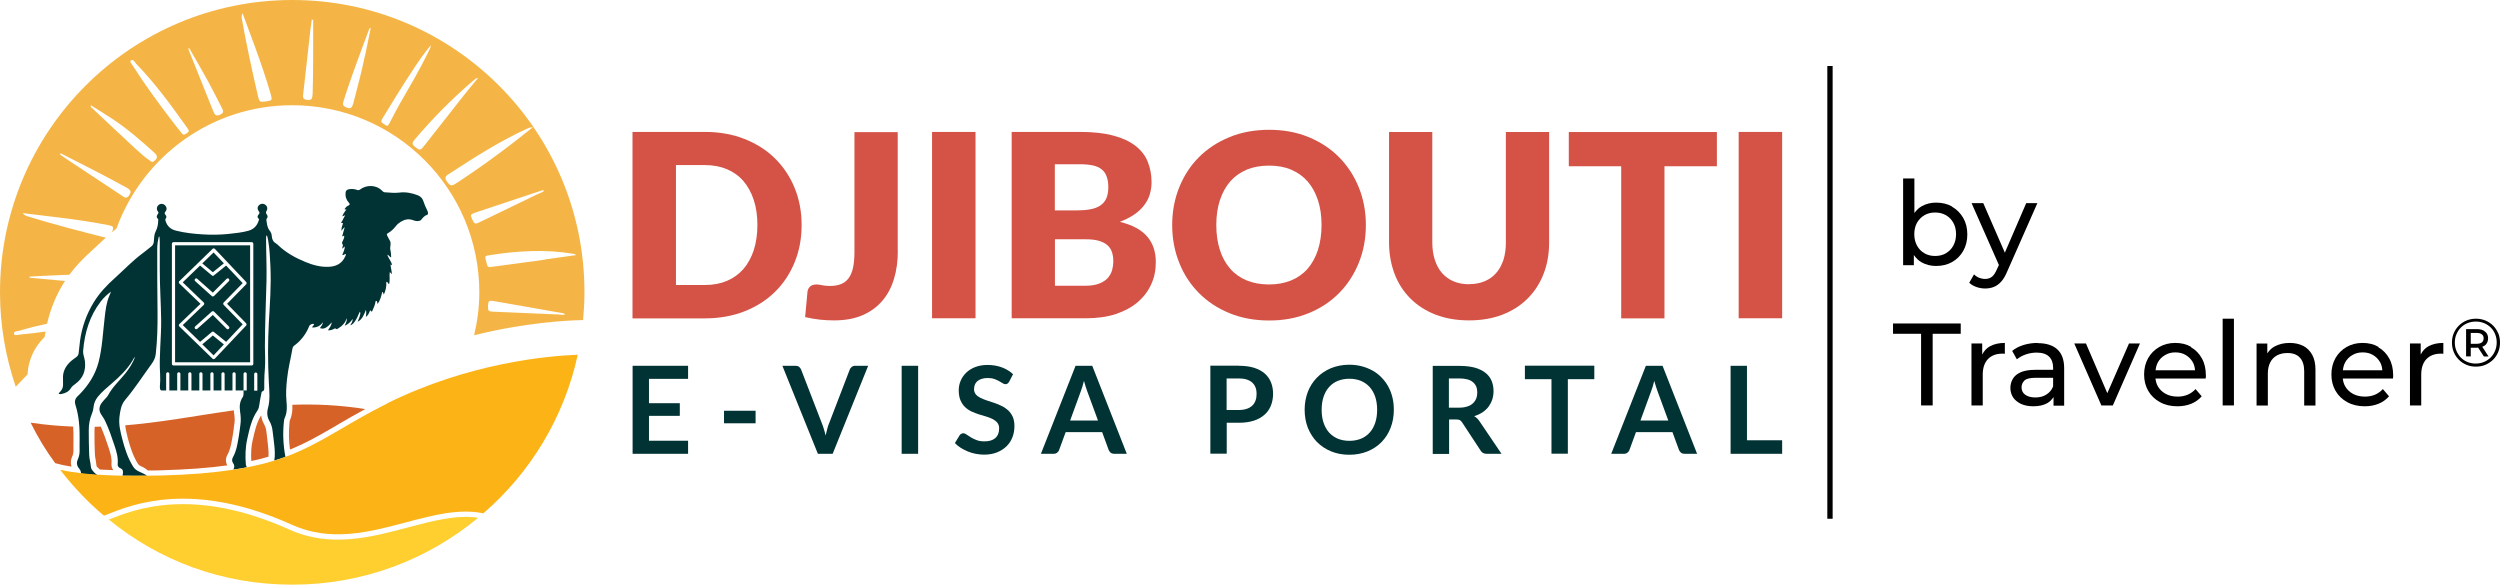<?xml version="1.0" encoding="UTF-8"?>
<svg id="Layer_1" data-name="Layer 1" xmlns="http://www.w3.org/2000/svg" viewBox="0 0 235.18 55">
  <defs>
    <style>
      .cls-1 {
        fill: #ffce2f;
      }

      .cls-2 {
        stroke: #000;
        stroke-miterlimit: 10;
        stroke-width: .5px;
      }

      .cls-2, .cls-3 {
        fill: none;
      }

      .cls-4 {
        fill: #d45346;
      }

      .cls-5 {
        fill: #023334;
      }

      .cls-6 {
        fill: #d66227;
      }

      .cls-7 {
        fill: #f4b546;
      }

      .cls-8 {
        fill: #fcb316;
      }
    </style>
  </defs>
  <g>
    <g>
      <path d="M183.64,19.45v-.02c-.43-.25-.94-.37-1.51-.37-.48,0-.93.11-1.33.33-.28.15-.51.38-.71.65v-3.25h-1.06v8.16h1.01v-.96c.2.28.44.53.73.69.4.22.85.34,1.35.34.57,0,1.08-.12,1.52-.37s.79-.6,1.04-1.04c.26-.45.39-.97.39-1.56s-.13-1.11-.39-1.56c-.26-.44-.6-.79-1.04-1.04ZM183.75,23.11c-.17.31-.41.55-.7.72-.3.17-.63.25-1.01.25s-.7-.08-1-.25c-.3-.17-.53-.41-.7-.72-.17-.31-.26-.67-.26-1.08s.09-.78.26-1.08c.17-.3.41-.54.7-.71.3-.17.63-.25,1-.25s.71.08,1.01.25c.3.17.53.41.7.71.17.3.26.67.26,1.08s-.09.77-.26,1.08Z"/>
      <path d="M190.63,19.11h-.02l-2.01,4.66-2.03-4.66h-1.1l2.57,5.82-.19.41c-.15.34-.3.57-.47.7s-.38.2-.64.2c-.2,0-.38-.04-.56-.11-.18-.07-.34-.18-.48-.32l-.45.79c.19.18.42.31.68.4.26.09.54.14.81.14.3,0,.58-.05.83-.15.25-.1.48-.27.69-.5.21-.23.4-.56.57-.97l2.83-6.41h-1.03Z"/>
      <polygon points="178.08 31.4 180.72 31.4 180.72 38.14 181.81 38.14 181.81 31.4 184.45 31.4 184.45 30.43 178.08 30.43 178.08 31.4"/>
      <path d="M186.48,33.34h-.01v-1.03h-1.01v5.83h1.06v-2.9c0-.64.17-1.12.49-1.46.33-.34.78-.51,1.34-.51h.12s.08,0,.13.01v-1.02c-.56,0-1.03.11-1.41.32-.32.18-.55.44-.71.76Z"/>
      <path d="M191.68,32.28l.02-.02c-.46,0-.9.06-1.33.19-.42.13-.78.31-1.08.56l.44.79c.23-.19.51-.34.84-.46.33-.11.67-.17,1.01-.17.52,0,.91.12,1.17.37.26.25.39.59.39,1.04v.21h-1.67c-.58,0-1.04.08-1.38.23-.34.15-.59.36-.74.62s-.23.54-.23.86.09.63.26.89c.18.26.43.46.75.61.33.15.71.22,1.14.22.54,0,.98-.1,1.33-.3.26-.15.44-.35.58-.57v.81h1v-3.52c0-.8-.22-1.39-.65-1.78s-1.05-.58-1.85-.58ZM193.14,36.35c-.13.34-.35.59-.64.77h0c-.3.19-.64.27-1.04.27s-.72-.09-.95-.26c-.23-.17-.34-.4-.34-.69,0-.25.09-.46.27-.64s.54-.26,1.07-.26h1.63v.81Z"/>
      <polygon points="198.24 36.99 196.23 32.31 195.13 32.31 197.68 38.14 198.76 38.14 201.31 32.31 200.28 32.31 198.24 36.99"/>
      <path d="M206.12,32.67v-.04c-.42-.25-.92-.37-1.49-.37s-1.06.13-1.5.38-.79.6-1.05,1.05c-.25.45-.38.96-.38,1.54s.13,1.09.39,1.54c.26.45.63.8,1.1,1.06.47.26,1.02.39,1.64.39.48,0,.92-.08,1.31-.24.39-.16.72-.4.98-.7l-.58-.68c-.21.23-.46.41-.74.53-.28.12-.6.18-.94.18-.42,0-.79-.08-1.11-.25-.32-.17-.57-.4-.75-.71-.13-.22-.2-.48-.23-.74h4.72s.01-.11.02-.16v-.15c0-.6-.12-1.13-.37-1.58s-.58-.8-1.02-1.05ZM202.78,34.83c.03-.26.09-.51.21-.73.16-.3.39-.53.67-.69h0c.29-.18.61-.26.98-.26s.7.08.98.25c.28.17.5.39.67.69.12.22.18.47.2.74h-3.71Z"/>
      <rect x="209.09" y="29.98" width="1.06" height="8.16"/>
      <path d="M216.65,32.53h0c-.36-.18-.78-.27-1.26-.27-.53,0-.99.11-1.39.32-.31.16-.53.39-.71.66v-.92h-1.01v5.83h1.06v-3c0-.42.08-.78.23-1.07.15-.29.36-.5.64-.65.28-.15.6-.22.98-.22.5,0,.89.14,1.16.43.27.29.41.71.41,1.28v3.23h1.06v-3.36c0-.57-.1-1.04-.31-1.42-.21-.37-.49-.65-.85-.84Z"/>
      <path d="M223.74,32.67v-.04c-.42-.25-.92-.37-1.49-.37s-1.06.13-1.5.38-.79.6-1.05,1.05c-.25.45-.38.96-.38,1.54s.13,1.09.39,1.54c.26.45.63.8,1.1,1.06.47.26,1.02.39,1.64.39.48,0,.92-.08,1.31-.24.39-.16.72-.4.98-.7l-.58-.68c-.21.23-.46.41-.74.53-.28.12-.6.18-.94.18-.42,0-.79-.08-1.11-.25-.32-.17-.57-.4-.75-.71-.13-.22-.2-.48-.23-.74h4.72s.01-.11.02-.16v-.15c0-.6-.12-1.13-.37-1.58s-.58-.8-1.02-1.05ZM220.4,34.83c.03-.26.09-.51.21-.73.16-.3.39-.53.67-.69h0c.29-.18.61-.26.98-.26s.7.08.98.25c.28.17.5.39.67.69.12.22.18.47.2.74h-3.71Z"/>
      <path d="M227.73,33.34h-.01v-1.03h-1.01v5.83h1.06v-2.9c0-.64.17-1.12.49-1.46.33-.34.78-.51,1.34-.51h.12s.08,0,.13.01v-1.02c-.56,0-1.03.11-1.41.32-.32.18-.55.44-.71.76Z"/>
      <path d="M233.78,32.48h0c.18-.16.28-.38.28-.65s-.09-.48-.28-.63c-.18-.16-.44-.24-.76-.24h-1.03v2.57h.44v-.82h.59s.06-.01.1-.01l.54.83h.44l-.59-.91c.1-.04.19-.08.27-.14ZM232.99,32.34h-.56v-1.02h.56c.21,0,.36.04.48.13.12.09.17.21.17.38s-.06.29-.17.38c-.11.09-.27.13-.48.13Z"/>
      <path d="M235.01,31.33h-.01c-.11-.26-.27-.5-.47-.7-.2-.2-.44-.36-.72-.48-.28-.11-.57-.17-.89-.17s-.62.06-.89.17c-.28.12-.52.28-.72.48-.21.21-.37.45-.48.72-.12.27-.17.57-.17.89s.06.61.17.88c.11.27.27.51.48.72s.44.37.72.48c.27.12.57.17.89.17s.62-.06.89-.17c.27-.12.51-.28.72-.48.21-.21.37-.45.48-.72.12-.28.17-.57.17-.9s-.06-.62-.17-.89ZM234.72,32.99h0c-.1.25-.24.46-.42.64s-.39.32-.63.42c-.24.1-.5.15-.78.15s-.54-.05-.78-.15c-.24-.1-.45-.24-.62-.42-.17-.18-.31-.39-.41-.63-.1-.24-.15-.5-.15-.78s.05-.54.15-.77c.1-.24.23-.45.41-.63.18-.18.38-.32.63-.42.24-.1.5-.15.79-.15s.54.05.78.15c.24.1.44.24.62.41.18.17.31.38.41.62.1.24.15.5.15.78s-.05.54-.15.78Z"/>
    </g>
    <line class="cls-2" x1="172.15" y1="6.21" x2="172.15" y2="48.8"/>
  </g>
  <g>
    <g>
      <path class="cls-4" d="M75.41,21.17c0,1.27-.22,2.44-.66,3.51-.44,1.07-1.05,2-1.85,2.78-.79.78-1.75,1.39-2.87,1.83-1.12.44-2.36.66-3.72.66h-6.81V12.41h6.81c1.36,0,2.61.22,3.72.66,1.12.44,2.08,1.05,2.87,1.83.79.78,1.41,1.7,1.85,2.77.44,1.07.66,2.24.66,3.5ZM71.25,21.17c0-.87-.11-1.65-.34-2.35-.23-.7-.55-1.29-.97-1.78-.42-.49-.94-.86-1.55-1.12-.61-.26-1.3-.39-2.08-.39h-2.72v11.28h2.72c.78,0,1.47-.13,2.08-.39.61-.26,1.12-.63,1.55-1.12.42-.49.74-1.08.97-1.77.22-.7.34-1.48.34-2.36Z"/>
      <path class="cls-4" d="M84.46,23.59c0,.98-.12,1.87-.37,2.67-.24.8-.61,1.49-1.11,2.06-.49.57-1.11,1.02-1.86,1.34-.75.32-1.62.48-2.64.48-.46,0-.91-.02-1.35-.07-.45-.05-.91-.13-1.39-.24l.22-2.37c.02-.21.11-.38.25-.51.14-.13.35-.19.61-.19.14,0,.3.02.51.07.2.04.44.07.72.07.39,0,.74-.05,1.03-.16.29-.11.54-.29.73-.54.19-.25.34-.58.43-.99s.14-.91.14-1.52v-11.26h4.07v11.18Z"/>
      <path class="cls-4" d="M91.77,29.94h-4.09V12.41h4.09v17.53Z"/>
      <path class="cls-4" d="M101.62,12.41c1.21,0,2.24.11,3.09.34.85.22,1.54.54,2.08.95.54.41.93.91,1.17,1.49.24.59.37,1.24.37,1.96,0,.39-.06.77-.17,1.14-.11.37-.29.71-.53,1.02-.24.32-.55.61-.93.87-.38.26-.83.49-1.36.69,1.16.28,2.01.73,2.56,1.36.55.63.83,1.44.83,2.43,0,.75-.14,1.44-.43,2.08-.29.64-.71,1.2-1.27,1.68-.56.48-1.25.85-2.06,1.12-.82.27-1.75.4-2.8.4h-7V12.41h6.45ZM99.23,15.46v4.33h2.12c.45,0,.85-.03,1.21-.1.36-.06.67-.18.92-.34.25-.16.45-.38.58-.66.13-.28.2-.63.2-1.06s-.05-.76-.16-1.04c-.1-.28-.26-.5-.48-.67-.22-.17-.49-.29-.82-.36-.33-.07-.73-.11-1.19-.11h-2.38ZM102.1,26.88c.54,0,.98-.07,1.32-.21.34-.14.61-.31.8-.53.19-.22.32-.46.4-.73.07-.27.11-.55.11-.83,0-.32-.04-.61-.13-.87-.08-.26-.23-.47-.43-.65-.2-.18-.48-.31-.81-.41-.34-.1-.76-.14-1.28-.14h-2.84v4.37h2.86Z"/>
      <path class="cls-4" d="M128.49,21.17c0,1.27-.22,2.45-.66,3.54-.44,1.09-1.05,2.04-1.85,2.85-.79.81-1.75,1.44-2.87,1.9-1.12.46-2.36.69-3.72.69s-2.61-.23-3.73-.69c-1.12-.46-2.08-1.09-2.88-1.9-.8-.81-1.42-1.75-1.85-2.85-.44-1.09-.66-2.27-.66-3.54s.22-2.45.66-3.54c.44-1.09,1.05-2.04,1.85-2.84.8-.8,1.76-1.43,2.88-1.89,1.12-.46,2.37-.69,3.73-.69s2.61.23,3.72.69,2.08,1.09,2.87,1.9c.79.8,1.41,1.75,1.85,2.84.44,1.09.66,2.27.66,3.53ZM124.32,21.17c0-.87-.11-1.65-.34-2.34-.23-.69-.55-1.28-.97-1.76-.42-.48-.94-.85-1.55-1.11-.61-.26-1.3-.38-2.08-.38s-1.49.13-2.1.38c-.61.26-1.13.63-1.55,1.11-.42.48-.74,1.07-.97,1.76-.23.69-.34,1.47-.34,2.34s.11,1.66.34,2.35c.22.69.55,1.28.97,1.76.42.48.94.85,1.55,1.1.61.25,1.31.38,2.1.38s1.47-.13,2.08-.38c.61-.25,1.13-.62,1.55-1.1.42-.48.74-1.07.97-1.76.22-.69.34-1.48.34-2.35Z"/>
      <path class="cls-4" d="M138.2,26.73c.55,0,1.03-.09,1.46-.27.43-.18.79-.44,1.09-.78.3-.34.52-.75.68-1.23.16-.49.23-1.04.23-1.65v-10.38h4.07v10.38c0,1.07-.17,2.06-.52,2.96-.35.9-.85,1.67-1.5,2.32-.65.65-1.44,1.16-2.37,1.52-.93.36-1.98.54-3.14.54s-2.22-.18-3.15-.54c-.93-.36-1.72-.87-2.37-1.52-.65-.65-1.15-1.42-1.49-2.32-.34-.9-.52-1.89-.52-2.96v-10.38h4.07v10.37c0,.62.08,1.17.24,1.66.16.49.38.9.68,1.24.3.34.66.6,1.09.78.43.18.92.27,1.46.27Z"/>
      <path class="cls-4" d="M161.51,15.64h-4.93v14.31h-4.07v-14.31h-4.93v-3.22h13.93v3.22Z"/>
      <path class="cls-4" d="M167.65,29.94h-4.09V12.41h4.09v17.53Z"/>
    </g>
    <g>
      <path class="cls-5" d="M61.05,35.63v2.3h2.9v1.19h-2.9v2.34h3.68v1.23h-5.22v-8.28h5.22v1.23h-3.68Z"/>
      <path class="cls-5" d="M68.11,38.64h2.97v1.18h-2.97v-1.18Z"/>
      <path class="cls-5" d="M81.67,34.41l-3.34,8.28h-1.39l-3.34-8.28h1.24c.13,0,.24.03.33.1.08.07.15.15.19.25l1.95,5.05c.07.16.13.34.19.54.06.2.12.4.17.62.05-.21.1-.42.15-.62.05-.2.11-.38.18-.54l1.94-5.05c.03-.09.09-.17.18-.24.09-.07.2-.11.33-.11h1.24Z"/>
      <path class="cls-5" d="M86.37,42.69h-1.55v-8.28h1.55v8.28Z"/>
      <path class="cls-5" d="M94.92,35.92c-.05.08-.09.14-.15.17-.05.04-.12.05-.19.05-.08,0-.17-.03-.26-.09-.09-.06-.21-.12-.34-.2-.13-.07-.28-.14-.45-.2-.17-.06-.38-.09-.62-.09-.21,0-.4.03-.56.08-.16.05-.3.12-.4.21-.11.09-.19.2-.24.33-.05.13-.08.27-.08.42,0,.19.05.36.16.49.11.13.25.24.43.33.18.09.38.17.61.25.23.07.46.15.7.23.24.08.48.18.7.29.23.11.43.25.61.41.18.17.32.37.43.61.11.24.16.53.16.88,0,.37-.06.72-.19,1.05-.13.33-.31.61-.56.85-.25.24-.55.43-.9.57-.35.14-.76.21-1.22.21-.26,0-.52-.03-.78-.08s-.5-.12-.74-.22c-.23-.1-.45-.21-.66-.34-.21-.13-.39-.28-.55-.45l.45-.74c.04-.05.09-.1.15-.13.06-.04.13-.05.19-.05.1,0,.2.04.31.12.11.08.24.16.4.26.15.1.33.18.54.26.2.08.45.12.74.12.44,0,.78-.1,1.02-.31.24-.21.36-.51.36-.9,0-.22-.05-.4-.16-.53-.11-.14-.25-.25-.43-.35-.18-.09-.38-.17-.61-.24-.23-.06-.46-.14-.7-.21-.24-.08-.47-.17-.7-.27-.23-.11-.43-.25-.61-.42-.18-.17-.32-.39-.43-.64-.11-.26-.16-.58-.16-.95,0-.3.06-.6.18-.88.12-.29.3-.54.52-.76.23-.22.51-.4.85-.53.34-.13.72-.2,1.16-.2.49,0,.94.08,1.35.23.41.15.76.37,1.05.64l-.38.73Z"/>
      <path class="cls-5" d="M106.01,42.69h-1.19c-.13,0-.24-.03-.33-.1-.08-.07-.15-.15-.19-.25l-.62-1.69h-3.43l-.62,1.69c-.03.09-.09.17-.18.24-.09.07-.2.11-.33.11h-1.2l3.26-8.28h1.57l3.25,8.28ZM103.29,39.56l-1.01-2.75c-.05-.12-.1-.27-.15-.44-.05-.17-.11-.35-.16-.54-.05.19-.1.38-.15.55-.05.17-.11.32-.15.44l-1,2.74h2.63Z"/>
      <path class="cls-5" d="M116.54,34.41c.55,0,1.03.06,1.44.19.4.13.74.31,1,.54.26.23.46.51.59.84.13.32.19.68.19,1.07s-.07.77-.2,1.1c-.13.33-.33.62-.6.86s-.6.43-1,.56c-.4.13-.87.2-1.41.2h-1.15v2.91h-1.54v-8.28h2.69ZM116.54,38.57c.28,0,.53-.04.74-.11.21-.07.38-.17.52-.3.14-.13.24-.29.31-.48.07-.19.1-.4.1-.63s-.03-.42-.1-.6c-.07-.18-.17-.33-.31-.46-.14-.13-.31-.22-.52-.29-.21-.07-.46-.1-.74-.1h-1.15v2.97h1.15Z"/>
      <path class="cls-5" d="M131.12,38.55c0,.61-.1,1.17-.3,1.69-.2.52-.48.96-.85,1.34-.37.38-.81.67-1.32.88-.52.21-1.09.32-1.72.32s-1.2-.11-1.71-.32c-.52-.21-.96-.51-1.33-.88-.37-.38-.65-.83-.86-1.34-.2-.52-.3-1.08-.3-1.69s.1-1.17.3-1.69c.2-.52.49-.96.86-1.34.37-.38.81-.67,1.33-.89.52-.21,1.09-.32,1.71-.32.42,0,.82.05,1.19.15.37.1.71.24,1.02.41.31.18.59.39.83.65.25.25.46.54.63.85.17.31.3.65.39,1.02.09.37.13.75.13,1.16ZM129.55,38.55c0-.45-.06-.86-.18-1.22-.12-.36-.3-.67-.52-.92-.23-.25-.5-.44-.82-.58-.32-.13-.69-.2-1.09-.2s-.77.07-1.09.2c-.32.13-.6.33-.82.58-.23.25-.4.56-.52.92-.12.36-.18.77-.18,1.22s.06.86.18,1.22c.12.36.3.67.52.92.23.25.5.44.82.58.32.13.69.2,1.09.2s.77-.07,1.09-.2c.32-.13.6-.33.82-.58.23-.25.4-.56.52-.92.12-.36.18-.77.18-1.22Z"/>
      <path class="cls-5" d="M141.24,42.69h-1.39c-.26,0-.45-.1-.57-.31l-1.74-2.65c-.06-.1-.14-.17-.21-.21-.08-.04-.19-.06-.35-.06h-.66v3.24h-1.54v-8.28h2.53c.56,0,1.04.06,1.45.17.4.12.73.28.99.49.26.21.45.46.57.75.12.29.18.61.18.96,0,.28-.04.54-.12.79-.08.25-.2.47-.35.68-.15.2-.35.38-.57.53-.23.15-.49.27-.78.36.1.06.19.12.27.2.08.08.16.17.23.28l2.07,3.06ZM137.27,38.35c.29,0,.54-.04.76-.11.22-.07.39-.17.53-.3.14-.13.24-.28.31-.45.07-.18.1-.37.1-.58,0-.42-.14-.74-.42-.97-.28-.23-.7-.34-1.27-.34h-.98v2.75h.96Z"/>
      <path class="cls-5" d="M149.99,35.67h-2.5v7.01h-1.54v-7.01h-2.5v-1.27h6.53v1.27Z"/>
      <path class="cls-5" d="M159.66,42.69h-1.19c-.13,0-.24-.03-.33-.1-.08-.07-.15-.15-.19-.25l-.62-1.69h-3.43l-.62,1.69c-.03.09-.09.17-.18.24-.09.07-.2.11-.33.11h-1.2l3.26-8.28h1.57l3.25,8.28ZM156.94,39.56l-1.01-2.75c-.05-.12-.1-.27-.15-.44-.05-.17-.11-.35-.16-.54-.05.19-.1.38-.15.55-.05.17-.11.32-.15.44l-1,2.74h2.63Z"/>
      <path class="cls-5" d="M167.65,41.42v1.27h-4.85v-8.28h1.54v7.01h3.31Z"/>
    </g>
  </g>
  <g>
    <g>
      <path class="cls-6" d="M25.26,42.98c.02-.31,0-.64-.04-.98-.03-.34-.06-.58-.09-.82-.03-.21-.05-.39-.07-.58-.03-.25-.1-.49-.22-.7-.15-.27-.24-.54-.27-.83-.42.66-.59,1.42-.77,2.22l-.03.12c-.14.59-.17,1.25-.13,1.96.58-.12,1.11-.26,1.62-.41Z"/>
      <path class="cls-6" d="M8.93,42.76c0,.17.04.33.07.49.04.22.09.63.09.63,0,0,.21.2.3.29.4.02.83.04,1.27.06-.13-.17-.19-.38-.17-.61.05-.49-.1-.98-.28-1.53-.2-.61-.44-1.3-.73-1.96-.19,0-.38.01-.57.02,0,.11-.02.22-.02.33v.26c0,.67,0,1.34.04,2.02Z"/>
      <path class="cls-6" d="M31.87,39.89c.75-.44,1.58-.91,2.49-1.41-2.42-.38-4.69-.48-6.86-.4.02.45,0,.94-.22,1.43-.03.07-.05.22-.05.29-.08.87-.06,1.69.05,2.49,1.63-.66,3.01-1.47,4.6-2.4Z"/>
      <path class="cls-6" d="M6.91,41.36v.21c0,.27-.01.54,0,.81,0,.21-.04.4-.12.57-.15.32-.16.64-.06.95-.57-.09-1.09-.2-1.54-.33-.88-1.2-1.65-2.47-2.31-3.81,1.38.21,2.7.32,4,.37.03.43.04.84.03,1.23Z"/>
      <path class="cls-6" d="M12.96,43.6c.06.11.16.19.31.26l.23.11c.12.06.27.17.41.29.41,0,.82,0,1.26-.02,2.47-.07,4.49-.22,6.21-.46-.17-.32-.17-.68.02-1.01.27-.48.36-1.03.46-1.62l.05-.27c.03-.19.06-.37.08-.56v-.09c.03-.13.04-.26.06-.38.06-.36.01-.74-.04-1.07,0-.06,0-.12-.01-.18-1.15.16-2.29.34-3.43.52-2.21.35-4.45.7-6.79.89.04.39.14.79.24,1.2.2.75.46,1.62.94,2.4Z"/>
    </g>
    <path class="cls-1" d="M44.98,48.71c-4.75,3.94-10.83,6.29-17.48,6.29s-12.55-2.28-17.26-6.12c2.36-.95,7.87-3.17,17.01.95,3.84,1.73,7.7.7,11.11-.21,2.35-.62,4.59-1.22,6.62-.91Z"/>
    <path class="cls-3" d="M24.21,36.75s0,0,0,0v-1.56c0-.08-.07-.15-.15-.15s-.15.07-.15.15v1.56s0,0,0,0h.3Z"/>
    <path class="cls-3" d="M19.92,29.32l-1.56,1.4c-.06.06-.07.15-.01.21.03.03.07.05.11.05.04,0,.07-.01.1-.04l1.46-1.3,1.3,1.3c.06.06.15.06.21,0,.06-.06.06-.15,0-.21l-1.4-1.4c-.06-.06-.15-.06-.21,0Z"/>
    <path class="cls-3" d="M21.9,43.61c-.14-.18-.14-.38-.03-.57.36-.64.45-1.36.57-2.07.06-.35.09-.7.14-1.04.06-.41.02-.82-.04-1.23-.07-.45-.03-.89.24-1.3.13-.2.08-.42.09-.65h.3s0,0,0,0v-1.56c0-.08-.07-.15-.15-.15s-.15.07-.15.15v1.56h-.74v-1.56c0-.08-.07-.15-.15-.15s-.15.07-.15.15v1.56h-.74v-1.56c0-.08-.07-.15-.15-.15s-.15.07-.15.15v1.56h-.74v-1.56c0-.08-.07-.15-.15-.15s-.15.07-.15.15v1.56h-.74v-1.56c0-.08-.07-.15-.15-.15s-.15.07-.15.15v1.56h-.74v-1.56c0-.08-.07-.15-.15-.15s-.15.07-.15.15v1.56h-.74v-1.56c0-.08-.07-.15-.15-.15s-.15.07-.15.15v1.56h-.74v-1.56c0-.08-.07-.15-.15-.15s-.15.07-.15.15v1.56h-.43s0,0,0,0c-.09,0-.13-.07-.14-.15-.01-.07-.03-.15-.02-.22.04-.4.05-.8.02-1.19-.11-1.7.12-3.4.1-5.1-.02-1.55-.13-3.1-.13-4.66,0-.88,0-1.77,0-2.65,0-.16-.02-.33-.03-.49-.02,0-.04,0-.06-.01-.09.38-.15.76-.15,1.15-.01,1.99.01,3.98.03,5.96.01,1.32-.02,2.64-.17,3.95-.04.36-.21.67-.42.96-.82,1.11-1.56,2.28-2.45,3.33-.39.46-.47,1.03-.54,1.59-.1.73.08,1.43.27,2.13.23.89.52,1.75,1,2.54.13.21.31.36.53.47.24.12.57.25.8.41.44,0,.89-.01,1.35-.02,2.72-.07,4.9-.26,6.74-.54.01-.02.03-.05.03-.06.08-.18.09-.36-.04-.53Z"/>
    <path class="cls-3" d="M25.76,41.86c-.04-.44-.11-.88-.16-1.32-.04-.33-.13-.63-.29-.91-.22-.39-.26-.8-.14-1.23.22-.8.12-1.63.08-2.44-.09-1.87-.09-3.73,0-5.6.1-1.75.23-3.5.15-5.26-.04-.84-.07-1.68-.22-2.51-.03-.15-.08-.3-.11-.45-.1.1-.08.2-.08.3,0,1.33.07,2.65.04,3.98-.05,2.07-.16,4.14-.15,6.21,0,.68.04,1.37,0,2.05-.03.41-.06.82-.06,1.22,0,.18,0,.36,0,.54,0,.16.02.32-.18.39-.07.02-.08.11-.09.17-.07.35-.13.71-.19,1.06-.03.2-.06.41-.18.57-.56.8-.75,1.74-.96,2.67-.18.81-.2,1.62-.13,2.44,0,.08.06.16.1.23.94-.18,1.8-.39,2.58-.63.08-.48.04-1,0-1.48Z"/>
    <path class="cls-3" d="M11.31,44.06c-.16-.07-.28-.18-.26-.38.06-.61-.12-1.19-.3-1.76-.26-.78-.52-1.55-.87-2.29-.1-.23-.25-.43-.38-.63-.23-.36-.2-.71.02-1.05.08-.12.18-.22.27-.33.12-.14.27-.27.36-.43.41-.77,1.05-1.34,1.58-2,.39-.49.73-1.01.96-1.6-.13.09-.18.24-.26.37-.5.82-1.19,1.48-1.91,2.1-.47.4-.94.79-1.33,1.27-.23.29-.38.6-.41.98-.01.21-.07.42-.15.61-.21.51-.3,1.03-.3,1.58,0,.77,0,1.53.04,2.29.02.38.14.75.16,1.13.01.16.11.32.23.43.11.1.24.22.36.31.73.05,1.52.08,2.37.1.01-.07.02-.15.03-.2.04-.22,0-.4-.23-.5Z"/>
    <path class="cls-3" d="M18.56,26.23c-.06-.06-.16-.05-.21.01-.05.06-.05.16.01.21l1.56,1.4s.06.04.1.04c.04,0,.08-.01.11-.04l1.4-1.4c.06-.06.06-.15,0-.21s-.15-.06-.21,0l-1.3,1.3-1.46-1.3Z"/>
    <path class="cls-3" d="M16.32,34.39h7.36c.08,0,.15-.07.15-.15v-11.3c0-.08-.07-.15-.15-.15h-7.36c-.08,0-.15.07-.15.15v11.3c0,.08.07.15.15.15ZM16.47,23.08h7.06v11h-7.06v-11Z"/>
    <path class="cls-3" d="M23.15,26.54l-2.94-3.11s-.07-.05-.11-.05c-.05-.01-.08.02-.11.04l-3.13,3.04s-.05.07-.05.11c0,.04.02.08.05.11l1.99,1.91-1.99,1.91s-.05.07-.05.11c0,.04.02.08.05.11l3.13,3.04s.07.04.1.04h0s.08-.02.11-.05l2.94-3.11c.05-.06.05-.15,0-.21l-1.8-1.84,1.8-1.84c.06-.06.06-.15,0-.21ZM20.09,23.75l.97,1.02-1.04.84-.99-.83,1.06-1.03ZM20.09,33.43l-1.06-1.03,1-.83,1.04.84-.97,1.03ZM21.03,28.48s-.02.04-.02.06c0,.02-.02.03-.02.04s.01.03.02.04c0,.02,0,.04.02.06l1.8,1.84-1.56,1.65-1.15-.93c-.06-.04-.14-.05-.19,0l-1.11.93-1.63-1.58,1.99-1.91s0,0,0,0c0,0,0,0,0,0,.01-.01.01-.03.02-.05,0-.02.02-.03.02-.05,0-.02-.01-.03-.02-.05,0-.02,0-.04-.02-.05,0,0,0,0,0,0,0,0,0,0,0,0l-1.99-1.91,1.63-1.58,1.11.93s.06.04.1.04.07-.01.09-.03l1.15-.93,1.56,1.65-1.8,1.84Z"/>
    <polygon class="cls-5" points="21.06 24.77 20.09 23.75 19.03 24.78 20.02 25.61 21.06 24.77"/>
    <polygon class="cls-5" points="19.03 32.39 20.09 33.43 21.06 32.4 20.02 31.56 19.03 32.39"/>
    <path class="cls-5" d="M8.78,44.34c-.12-.11-.22-.26-.23-.43-.03-.38-.15-.75-.16-1.13-.03-.76-.04-1.53-.04-2.29,0-.55.08-1.07.3-1.58.08-.19.13-.4.15-.61.03-.37.18-.69.41-.98.39-.48.87-.87,1.33-1.27.72-.62,1.41-1.28,1.91-2.1.08-.13.12-.27.26-.37-.23.59-.57,1.12-.96,1.6-.54.66-1.18,1.24-1.58,2-.09.16-.24.29-.36.43-.09.11-.19.21-.27.33-.23.34-.25.7-.02,1.05.13.21.28.41.38.63.35.74.61,1.51.87,2.29.19.57.36,1.14.3,1.76-.02.2.1.31.26.38.23.1.27.28.23.5,0,.04-.02.13-.03.2.73.01,1.5.02,2.31,0-.23-.16-.56-.29-.8-.41-.22-.11-.4-.25-.53-.47-.49-.79-.77-1.66-1-2.54-.18-.7-.36-1.4-.27-2.13.07-.57.15-1.13.54-1.59.89-1.05,1.64-2.22,2.45-3.33.21-.28.38-.6.42-.96.15-1.31.18-2.63.17-3.95-.02-1.99-.04-3.98-.03-5.96,0-.39.06-.77.15-1.15.02,0,.04,0,.06.01.01.16.03.32.03.49,0,.89,0,1.77,0,2.65,0,1.55.11,3.1.13,4.66.02,1.7-.21,3.4-.1,5.1.02.39.02.8-.02,1.19,0,.07,0,.15.02.22.01.08.05.15.14.15,0,0,0,0,0,0h.43v-1.56c0-.08.07-.15.15-.15s.15.07.15.15v1.56h.74v-1.56c0-.08.07-.15.15-.15s.15.07.15.15v1.56h.74v-1.56c0-.08.07-.15.15-.15s.15.07.15.15v1.56h.74v-1.56c0-.08.07-.15.15-.15s.15.07.15.15v1.56h.74v-1.56c0-.08.07-.15.15-.15s.15.07.15.15v1.56h.74v-1.56c0-.08.07-.15.15-.15s.15.07.15.15v1.56h.74v-1.56c0-.08.07-.15.15-.15s.15.07.15.15v1.56h.74v-1.56c0-.08.07-.15.15-.15s.15.07.15.15v1.56s0,0,0,0h-.3c-.01.23.04.45-.09.65-.27.4-.3.84-.24,1.3.06.41.1.82.04,1.23-.05.35-.08.7-.14,1.04-.12.71-.21,1.42-.57,2.07-.11.19-.1.39.03.57.13.17.12.35.04.53,0,0-.02.03-.03.06.45-.07.87-.14,1.28-.22-.04-.07-.09-.15-.1-.23-.07-.82-.05-1.63.13-2.44.21-.93.4-1.86.96-2.67.12-.17.15-.37.18-.57.05-.36.12-.71.19-1.06.01-.06.02-.15.09-.17.2-.07.18-.23.18-.39,0-.18,0-.36,0-.54,0-.41.03-.82.06-1.22.05-.68.01-1.36,0-2.05,0-2.07.1-4.14.15-6.21.03-1.33-.04-2.65-.04-3.98,0-.1-.01-.21.08-.3.04.15.09.3.11.45.15.83.18,1.67.22,2.51.08,1.76-.05,3.51-.15,5.26-.1,1.87-.1,3.73,0,5.6.04.81.14,1.63-.08,2.44-.12.44-.08.84.14,1.23.16.28.26.59.29.91.05.44.12.88.16,1.32.05.48.09,1,0,1.48.36-.11.71-.23,1.05-.35-.2-1.05-.26-2.16-.15-3.24.01-.16.03-.32.1-.46.22-.5.2-1.01.15-1.54-.07-.69-.02-1.38.05-2.06.1-.99.35-1.95.52-2.92.02-.1.06-.16.13-.22.65-.48,1.13-1.09,1.43-1.84.06-.15.19-.2.33-.23.04,0,.1-.02.12.02.03.04-.01.08-.04.12-.04.06-.11.1-.13.2.44.02.77-.14,1.02-.5-.02.23-.17.38-.28.55.34.15.65,0,1.11-.54-.03.3-.2.51-.36.75.23.03.4-.05.57-.13.06-.03.1-.1.18,0,.07.07.17-.02.24-.06.38-.22.64-.53.79-.95.02.25-.09.47-.21.72.33-.14.56-.35.76-.65,0,.27-.13.43-.24.61.31-.09.55-.43.91-1.29.08.11.04.22.02.32-.02.11-.06.21-.1.32-.04.1-.09.2-.12.31.45-.24.6-.68.77-1.12.07.21.02.41,0,.67.23-.18.32-.4.4-.64.14.18.16.18.24-.01.1-.23.2-.45.25-.7.01-.06,0-.16.09-.16.08,0,.06.1.09.16.01.03.02.06.03.13.26-.36.35-.75.44-1.14.12.05.08.16.15.25.18-.39.26-.78.23-1.19.16-.01.15.16.26.22.11-.37.02-.75.06-1.12.11.01.11.12.2.17,0-.31-.1-.6-.12-.89.08-.03.08.07.14.05-.04-.36-.34-.62-.44-.99.17.05.2.22.36.26-.02-.23-.01-.46-.07-.67-.09-.32.13-.65-.08-.96-.09-.13-.14-.28-.22-.42-.06-.11-.06-.17.06-.23.3-.17.54-.4.75-.67.13-.17.29-.3.47-.41.36-.22.73-.3,1.14-.15.2.07.4.13.61.06.04-.01.1-.02.12-.05.17-.19.31-.41.59-.5.13-.04.11-.24.05-.36-.17-.33-.3-.67-.42-1.01-.09-.24-.28-.4-.53-.49-.55-.21-1.13-.32-1.72-.24-.46.06-.9-.01-1.35-.03-.1,0-.18-.07-.25-.14-.56-.59-1.5-.57-2.08-.12-.09.07-.17.07-.27.04-.27-.1-.55-.12-.84-.05-.15.04-.23.14-.25.3-.04.37.07.69.31.95.14.15.08.21-.11.3-.1.05-.17.12-.23.21-.02.03-.09.08-.04.12.02.02.08,0,.15,0-.15.21-.3.4-.39.64.11.02.15-.08.27-.08-.1.19-.21.37-.29.55-.02.04-.21.17.05.17.06,0,.02.1,0,.15-.07.17-.11.35-.12.58.11-.12.19-.22.28-.32.01,0,.02.01.03.02-.08.27-.16.55-.23.81.09.05.12-.05.19-.04.03.18-.07.33-.13.48-.03.08-.12.17-.05.26.04.06.07.15.05.22-.03.08-.06.16-.06.26.07-.07.15-.13.25-.22-.01.32-.15.55-.24.81.14.05.19-.1.32-.1.04.1-.02.19-.06.27-.3.64-.84.91-1.52.94-.79.04-1.53-.17-2.25-.47-.92-.38-1.78-.86-2.51-1.55-.06-.06-.12-.12-.19-.16-.27-.15-.4-.38-.42-.69,0-.2-.09-.4-.22-.56-.22-.29-.24-.64-.29-.98,0-.05,0-.09.04-.13.12-.14.08-.28-.02-.41-.08-.1-.08-.19-.01-.3.13-.21.08-.44-.1-.58-.19-.14-.43-.13-.6.03-.17.16-.18.37-.02.59.07.09.09.16,0,.26-.11.13-.2.28-.01.43.05.04.02.1,0,.15-.14.49-.45.82-.94.97-.63.18-1.28.24-1.93.31-.79.08-1.59.09-2.38.04-.85-.05-1.7-.14-2.53-.35-.49-.12-.83-.41-.98-.9-.03-.09-.05-.18.03-.27.09-.1.03-.22-.04-.31-.1-.12-.11-.19,0-.32.16-.19.12-.44-.06-.6-.18-.16-.44-.16-.61,0-.17.16-.19.41-.04.61.07.08.06.13,0,.21-.11.15-.19.31,0,.47.05.04.03.1.02.15,0,.36-.07.71-.24,1.04-.15.29-.14.63-.17.95-.02.19-.08.33-.22.44-.31.25-.62.5-.94.74-.9.68-1.67,1.5-2.51,2.25-.76.68-1.45,1.41-1.98,2.28-.68,1.11-1.11,2.32-1.29,3.61-.05.39-.09.77-.13,1.16-.02.19-.1.3-.26.41-.51.35-.97.76-1.15,1.39-.08.28-.07.58-.06.87.03.57-.03.74-.42,1.14.09.08.2.06.29.04.36-.07.68-.22.88-.56.09-.16.25-.26.39-.37.74-.53,1.02-1.25.92-2.15-.04-.33-.19-.63-.17-.96.14-1.71.61-3.3,1.67-4.67.27-.35.59-.65.95-.91-.05.12-.09.25-.15.37-.28.66-.36,1.35-.44,2.05-.17,1.41-.22,2.84-.58,4.22-.3,1.14-.91,2.1-1.71,2.94-.09.09-.18.18-.27.27-.23.22-.29.49-.2.78.35,1.09.42,2.2.4,3.33,0,.34-.01.67,0,1.01,0,.28-.05.55-.17.81-.15.33-.09.62.15.89.1.11.15.29.16.45.47.05.99.1,1.53.14-.12-.09-.25-.21-.36-.31ZM23.91,35.19c0-.08.07-.15.15-.15s.15.07.15.15v1.56s0,0,0,0h-.3s0,0,0,0v-1.56ZM16.17,22.93c0-.08.07-.15.15-.15h7.36c.08,0,.15.07.15.15v11.3c0,.08-.07.15-.15.15h-7.36c-.08,0-.15-.07-.15-.15v-11.3Z"/>
    <path class="cls-5" d="M23.53,23.08h-7.06v11h7.06v-11ZM23.15,30.42c.06.06.06.15,0,.21l-2.94,3.11s-.07.05-.11.05h0s-.08-.02-.1-.04l-3.13-3.04s-.05-.07-.05-.11c0-.04.02-.08.05-.11l1.99-1.91-1.99-1.91s-.05-.07-.05-.11c0-.04.02-.08.05-.11l3.13-3.04s.05-.06.11-.04c.04,0,.08.02.11.05l2.94,3.11c.05.06.05.15,0,.21l-1.8,1.84,1.8,1.84Z"/>
    <path class="cls-5" d="M20.12,25.92s-.06.03-.09.03-.07-.01-.1-.04l-1.11-.93-1.63,1.58,1.99,1.91s0,0,0,0c0,0,0,0,0,0,.01.01.01.03.02.05,0,.02.02.03.02.05,0,.02-.01.03-.02.05,0,.02,0,.04-.02.05,0,0,0,0,0,0,0,0,0,0,0,0l-1.99,1.91,1.63,1.58,1.11-.93c.05-.05.13-.05.19,0l1.15.93,1.56-1.65-1.8-1.84s-.02-.04-.02-.06c0-.02-.02-.03-.02-.04s.01-.03.02-.04c0-.02,0-.04.02-.06l1.8-1.84-1.56-1.65-1.15.93ZM21.53,30.72c.06.06.06.15,0,.21-.06.06-.15.06-.21,0l-1.3-1.3-1.46,1.3s-.06.04-.1.04c-.04,0-.08-.02-.11-.05-.05-.06-.05-.16.01-.21l1.56-1.4c.06-.05.15-.05.21,0l1.4,1.4ZM21.53,26.24c.06.06.06.15,0,.21l-1.4,1.4s-.07.04-.11.04c-.04,0-.07-.01-.1-.04l-1.56-1.4c-.06-.06-.07-.15-.01-.21.05-.06.15-.07.21-.01l1.46,1.3,1.3-1.3c.06-.06.15-.06.21,0Z"/>
    <path class="cls-8" d="M36.42,37.96c-1.69.84-3.07,1.65-4.3,2.37-1.77,1.03-3.33,1.94-5.3,2.66-.34.12-.68.24-1.05.35-.78.24-1.63.45-2.58.63-.41.08-.83.15-1.28.22-1.84.28-4.02.47-6.74.54-.47.01-.91.02-1.35.02-.82,0-1.58,0-2.31,0-.85-.02-1.64-.05-2.37-.1-.54-.04-1.05-.08-1.53-.14-.73-.08-1.38-.19-1.95-.31.09.12.17.22.27.34,1.15,1.45,2.44,2.79,3.85,3.97.09-.03.18-.06.27-.1,2.41-.97,8.06-3.26,17.4.95,3.67,1.66,7.28.7,10.78-.23,2.56-.68,4.98-1.31,7.24-.84,4.41-3.81,7.6-9,8.88-14.92-2.85.11-10.26.77-17.94,4.58Z"/>
    <path class="cls-7" d="M27.5,0C12.31,0,0,12.31,0,27.5,0,30.61.53,33.59,1.48,36.38l1.11-1.16c.02-.35.07-.73.18-1.12.29-1.06.85-1.83,1.43-2.4,0-.05.01-.09.02-.14.02-.12.05-.25.07-.37-.79.11-1.59.21-2.39.28-.2.02-.55.13-.58-.05-.05-.29.32-.25.52-.31.86-.26,1.72-.47,2.59-.66.31-1.34.81-2.6,1.53-3.78.05-.08.11-.16.16-.24-1.07-.1-2.14-.2-3.21-.29-.05,0-.09-.02-.14-.03,0-.03,0-.06.01-.09,1.2-.06,2.4-.13,3.6-.17.05,0,.09,0,.14,0,.55-.74,1.21-1.46,2.04-2.2.25-.22.49-.46.73-.68.22-.21.44-.41.67-.62-.07-.01-.14-.03-.25-.05-2.37-.6-4.74-1.22-7.08-1.94-.18-.06-.36-.11-.48-.31,1.13.14,2.25.27,3.38.41,1.54.19,3.09.41,4.61.71.56.11.58.16.4.68.14-.12.28-.24.42-.36,2.46-6.76,8.92-11.59,16.53-11.59,9.72,0,17.6,7.88,17.6,17.6,0,1.39-.18,2.74-.49,4.04,4.83-1.2,8.71-1.4,10.25-1.43.08-.86.13-1.73.13-2.61C55,12.31,42.69,0,27.5,0ZM12.15,18.39c-.15.2-.31.27-.54.11-.62-.42-1.24-.83-1.87-1.24-1.1-.72-2.2-1.45-3.3-2.18-.27-.18-.53-.37-.8-.55.02-.04.04-.07.07-.11.28.14.56.29.84.43,1.81.92,3.62,1.84,5.39,2.82.39.22.43.39.2.71ZM14.45,15.19c-.15.1-.24,0-.33-.07-.49-.32-.92-.72-1.35-1.11-1.38-1.27-2.74-2.56-4.11-3.85-.06-.05-.16-.09-.12-.26.72.45,1.43.88,2.12,1.34,1.38.92,2.63,2.02,3.87,3.13.34.31.3.56-.08.82ZM17.46,12.61c-.15.11-.26.05-.36-.07-.37-.47-.74-.93-1.1-1.41-1.21-1.6-2.4-3.2-3.47-4.9-.11-.17-.37-.43-.22-.54.23-.17.37.17.51.32,1.79,1.84,3.29,3.91,4.78,6,.07.09.11.19.16.27-.02.22-.19.24-.31.33ZM20.7,10.8c-.36.14-.49.02-.62-.29-.77-1.94-1.55-3.87-2.33-5.81-.02-.04-.02-.09-.03-.14.03-.01.06-.02.08-.03.6,1.04,1.21,2.08,1.78,3.13.45.82.86,1.66,1.29,2.49.14.27.23.48-.18.64ZM25.02,9.54c-.59.08-.62.05-.76-.54-.55-2.38-1.07-4.77-1.5-7.18-.03-.19-.06-.37.06-.57.39,1.06.79,2.13,1.18,3.19.53,1.46,1.04,2.93,1.47,4.43.16.56.13.59-.45.67ZM29.4,8.89c-.01.45-.15.57-.55.5-.25-.04-.38-.15-.34-.43.09-.74.17-1.48.25-2.22.15-1.31.29-2.62.44-3.93.04-.32.09-.64.13-.96.04,0,.08,0,.13.01,0,.31,0,.63,0,.94,0,2.03.01,4.06-.05,6.09ZM34.34,5.2c-.31,1.51-.71,3.01-1.1,4.5-.14.53-.33.59-.78.34-.24-.13-.22-.29-.15-.51.5-1.6,1.07-3.17,1.65-4.73.24-.65.49-1.3.73-1.96.03-.08.03-.18.19-.21-.18.87-.36,1.72-.53,2.57ZM36.63,11.59c-.09.16-.16.35-.39.16-.18-.14-.51-.2-.29-.56.94-1.55,1.89-3.1,2.89-4.61.53-.8,1.07-1.6,1.69-2.33-.02.27-.16.48-.27.71-.8,1.64-1.73,3.21-2.64,4.79-.35.6-.66,1.23-.98,1.84ZM39.91,13.71c-.37.47-.44.46-.91.07-.25-.21-.23-.37-.04-.59,1.71-2.03,3.57-3.91,5.59-5.63.1-.08.19-.2.43-.23-.52.63-.99,1.18-1.44,1.76-1.22,1.54-2.42,3.09-3.64,4.63ZM42.85,17.29c-.37.22-.5.2-.76-.15-.27-.36-.26-.53.13-.77,2.36-1.53,4.72-3.05,7.29-4.23.16-.07.31-.17.62-.17-.66.52-1.24.98-1.83,1.44-1.67,1.29-3.39,2.52-5.16,3.69-.09.06-.19.12-.29.18ZM44.45,20.69c-.23-.46-.21-.53.29-.7,1.99-.67,3.99-1.33,5.98-1.99.15-.05.3-.15.48-.06-.19.17-.43.23-.64.33-1.81.88-3.62,1.76-5.44,2.63-.42.2-.48.18-.67-.21ZM52.43,29.58c-2.01-.09-4.02-.17-6.03-.26-.46-.02-.5-.07-.49-.51.01-.51.07-.57.59-.48,2.07.36,4.14.72,6.21,1.09.15.03.33.01.45.17-.25.06-.49,0-.72-.02ZM51.31,24.42c-1.32.18-2.64.36-3.97.54-.4.05-.8.11-1.21.16-.17.02-.27-.03-.31-.21-.22-.95-.38-.8.62-.96,1.18-.19,2.37-.29,3.57-.33,1.33-.04,2.65.04,3.96.26.07.01.14.02.21.12-.97.14-1.92.27-2.88.4Z"/>
  </g>
</svg>